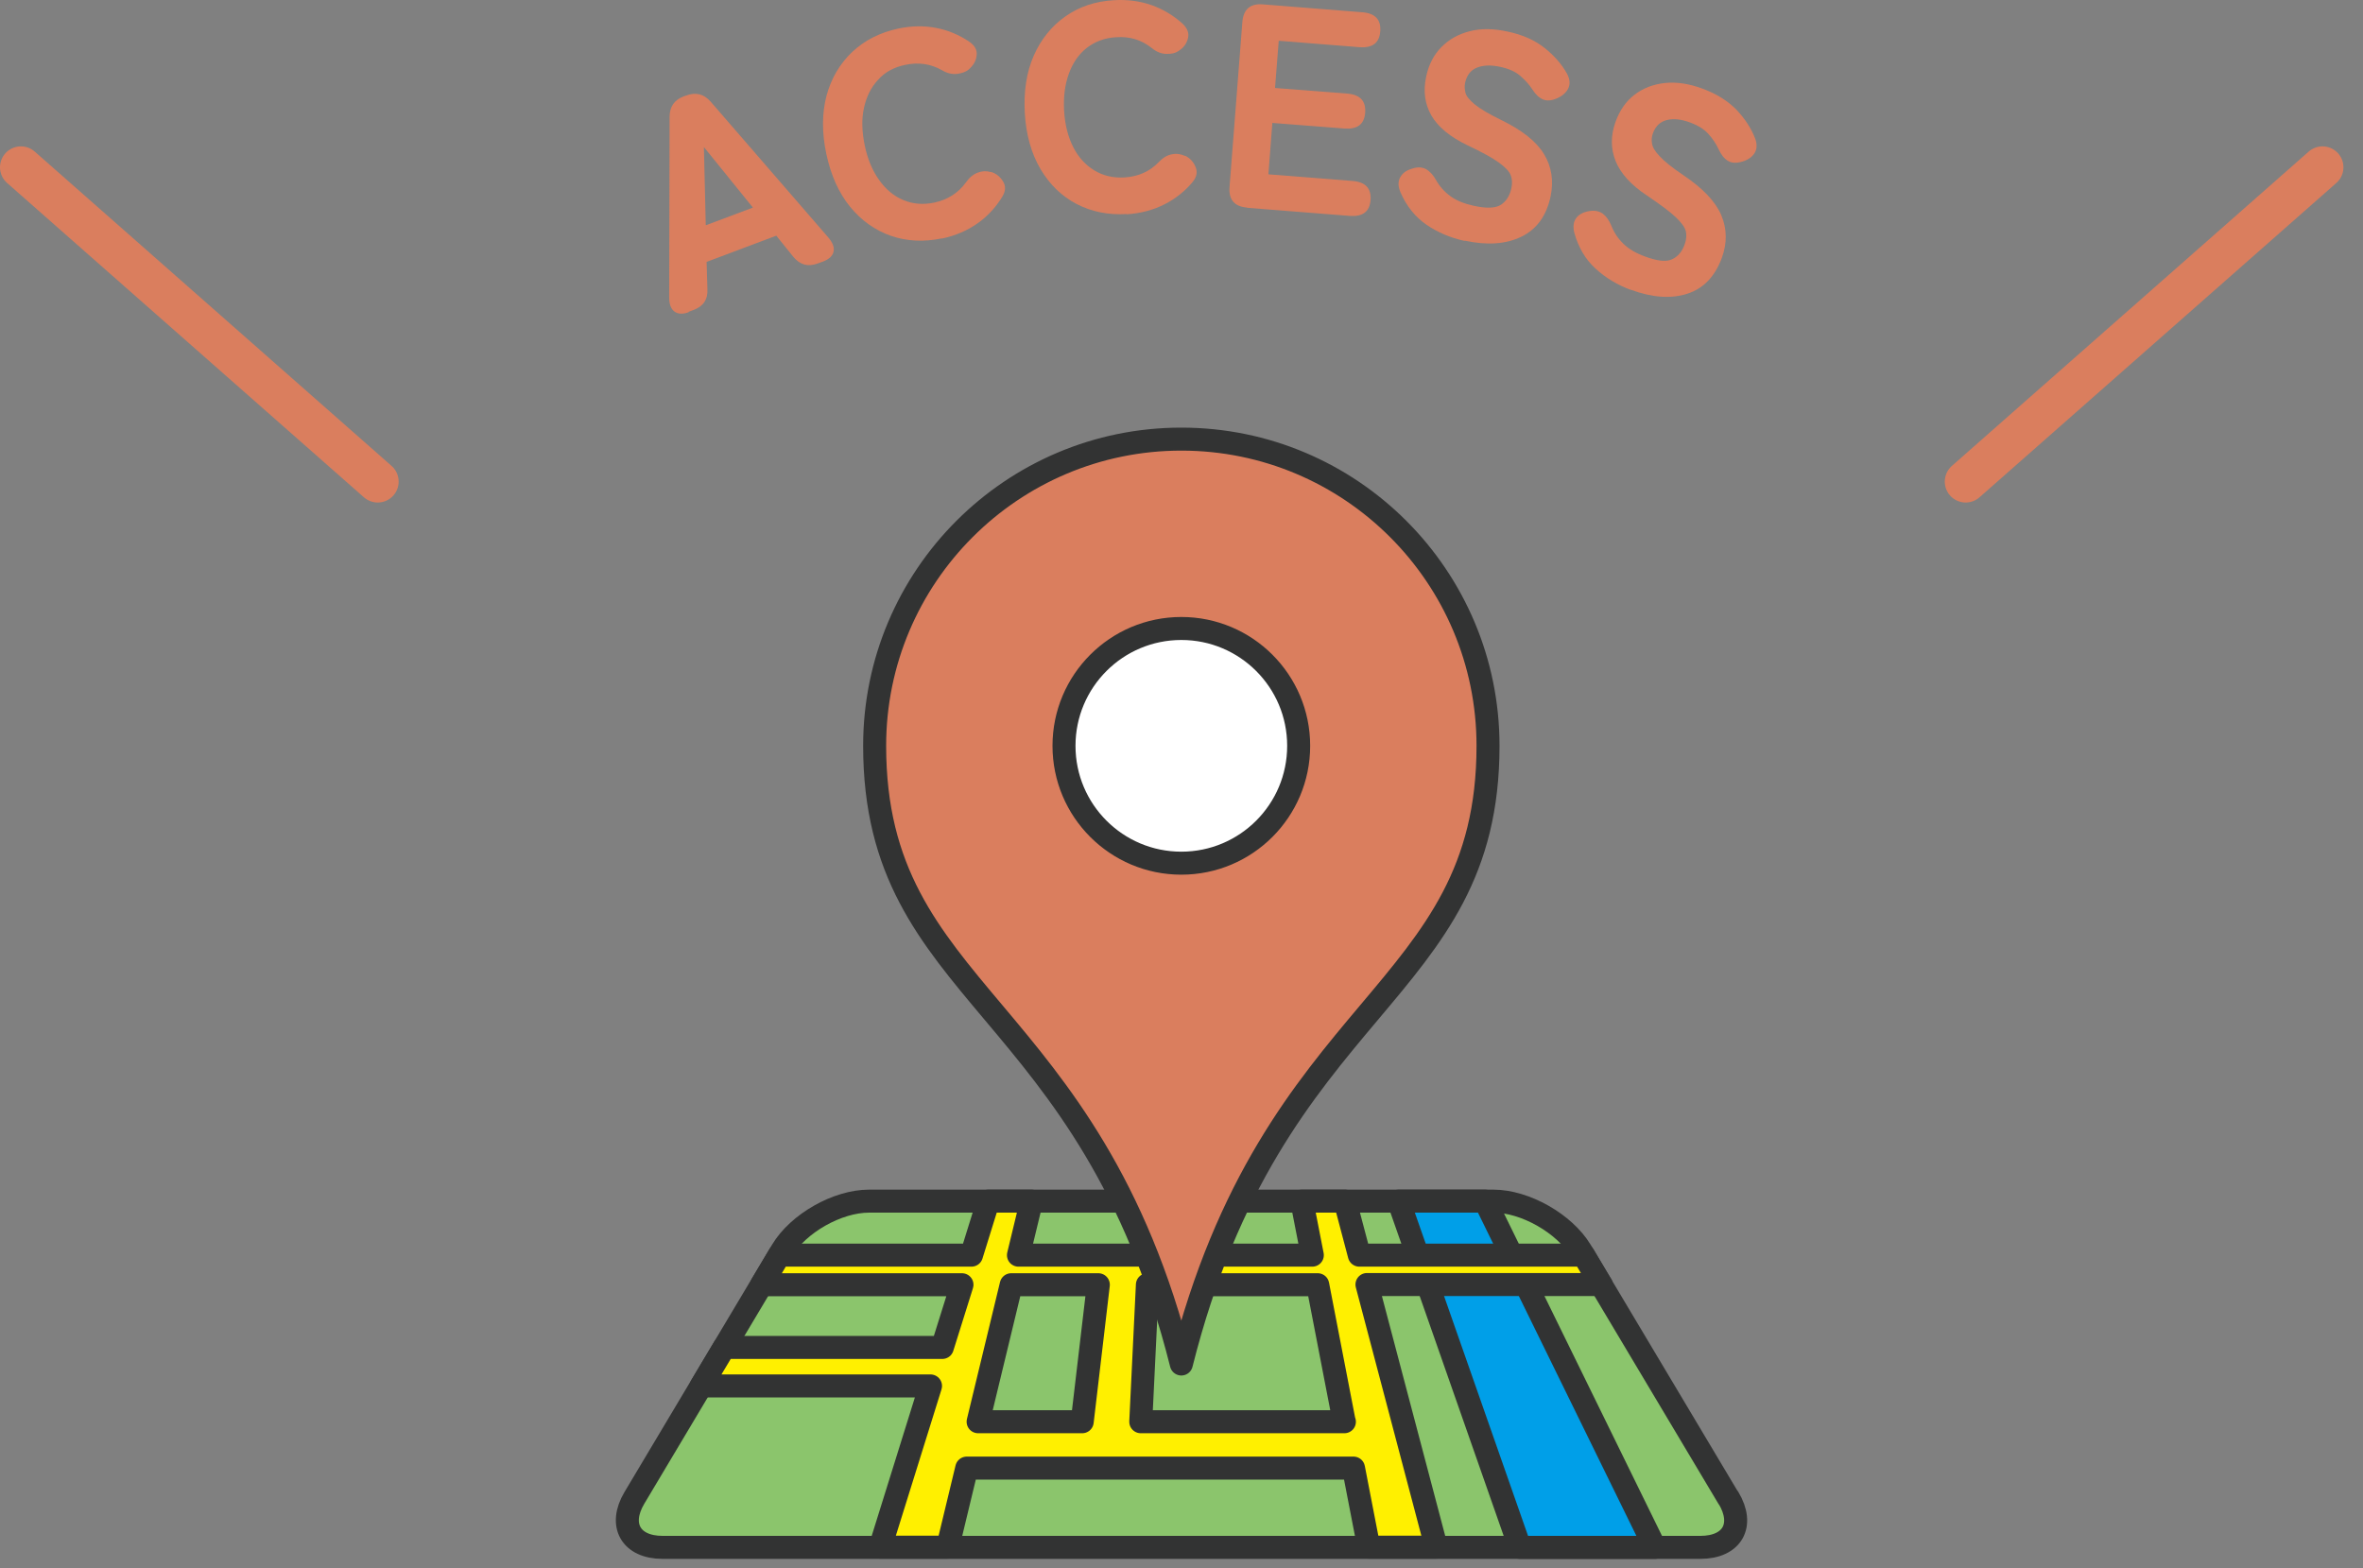 <svg width="113" height="75" viewBox="0 0 113 75" fill="none" xmlns="http://www.w3.org/2000/svg">
<rect x="0" y="0" width="113" height="75" fill="#808080" stroke="none"/>
<path d="M82.658 71.635C83.44 72.941 82.836 74 81.312 74H31.682C30.168 74 29.564 72.931 30.336 71.635L37.392 59.807C38.174 58.501 40.044 57.442 41.558 57.442H71.416C72.93 57.442 74.81 58.511 75.592 59.807L82.648 71.635H82.658Z" fill="#8BC56C" stroke="#323333" stroke-width="1.1" stroke-linecap="round" stroke-linejoin="round"/>
<path d="M79.135 74H72.682L66.883 57.442H71.02L79.135 74Z" fill="#009FE8" stroke="#323333" stroke-width="1.1" stroke-linecap="round" stroke-linejoin="round"/>
<path d="M76.572 61.44L75.73 60.025H65.003L64.32 57.442H62.252L62.756 60.025H48.703L49.327 57.442H47.259L46.457 60.025H37.263L36.422 61.44H46.002L45.062 64.439H34.631L33.532 66.28H44.498L42.093 73.99H45.319L46.23 70.209H64.726L65.458 73.99H68.684L65.369 61.43H76.572V61.44ZM48.357 61.44H52.523L51.752 67.992H46.774L48.357 61.44ZM64.29 67.992H54.552L54.869 61.44H63.014L64.28 67.992H64.29Z" fill="#FFF000" stroke="#323333" stroke-width="1.1" stroke-linecap="round" stroke-linejoin="round"/>
<path d="M56.492 65.231C60.876 47.792 71.158 47.703 71.158 35.668C71.158 27.562 64.587 21 56.492 21C48.397 21 41.826 27.572 41.826 35.668C41.826 47.703 52.108 47.802 56.492 65.231Z" fill="#DA7E5E" stroke="#323333" stroke-width="1.1" stroke-linecap="round" stroke-linejoin="round"/>
<path d="M56.492 41.28C59.591 41.28 62.103 38.767 62.103 35.668C62.103 32.569 59.591 30.056 56.492 30.056C53.393 30.056 50.881 32.569 50.881 35.668C50.881 38.767 53.393 41.28 56.492 41.28Z" fill="white" stroke="#323333" stroke-width="1.1" stroke-linecap="round" stroke-linejoin="round"/>
<path d="M32.929 14.932C32.653 15.032 32.425 15.022 32.257 14.902C32.089 14.783 32 14.554 32 14.226L32.02 5.591C32.02 5.103 32.247 4.775 32.702 4.606L32.821 4.566C33.276 4.397 33.661 4.497 33.978 4.855L39.614 11.361C39.822 11.61 39.91 11.838 39.861 12.037C39.812 12.246 39.644 12.395 39.367 12.505L39.09 12.604C38.635 12.773 38.249 12.664 37.933 12.276L37.122 11.271L33.79 12.525L33.829 13.818C33.859 14.315 33.632 14.654 33.167 14.823L32.929 14.912V14.932ZM33.75 10.774L36.005 9.928L33.661 7.033L33.75 10.774Z" fill="#DA7E5E"/>
<path d="M45.042 11.4C44.182 11.579 43.371 11.54 42.61 11.281C41.849 11.012 41.196 10.555 40.652 9.888C40.108 9.222 39.733 8.376 39.515 7.361C39.297 6.337 39.307 5.402 39.525 4.576C39.752 3.74 40.158 3.054 40.751 2.487C41.344 1.93 42.066 1.562 42.926 1.373C43.569 1.233 44.182 1.223 44.756 1.333C45.339 1.442 45.873 1.671 46.358 1.999C46.615 2.178 46.733 2.397 46.704 2.636C46.684 2.875 46.575 3.084 46.397 3.253L46.338 3.313C46.219 3.422 46.041 3.492 45.794 3.531C45.547 3.561 45.309 3.512 45.052 3.362C44.518 3.054 43.925 2.964 43.282 3.104C42.748 3.213 42.313 3.452 41.987 3.82C41.651 4.178 41.433 4.626 41.315 5.163C41.196 5.7 41.216 6.297 41.354 6.964C41.493 7.62 41.72 8.167 42.046 8.615C42.363 9.063 42.748 9.381 43.203 9.57C43.658 9.759 44.143 9.799 44.677 9.689C45.319 9.55 45.824 9.232 46.19 8.724C46.358 8.486 46.545 8.336 46.753 8.257C46.961 8.177 47.168 8.167 47.376 8.227H47.406C47.633 8.297 47.821 8.446 47.959 8.665C48.098 8.884 48.098 9.122 47.94 9.391C47.633 9.898 47.238 10.336 46.743 10.684C46.249 11.032 45.685 11.271 45.042 11.41V11.4Z" fill="#DA7E5E"/>
<path d="M53.873 10.237C52.993 10.287 52.202 10.127 51.49 9.759C50.778 9.391 50.194 8.824 49.759 8.088C49.324 7.352 49.067 6.456 49.008 5.422C48.948 4.377 49.087 3.452 49.433 2.666C49.779 1.88 50.283 1.253 50.946 0.786C51.608 0.318 52.38 0.06 53.26 0.01C53.912 -0.03 54.515 0.05 55.079 0.249C55.633 0.448 56.127 0.746 56.562 1.144C56.79 1.363 56.869 1.592 56.809 1.83C56.75 2.069 56.621 2.258 56.414 2.398L56.345 2.447C56.216 2.537 56.018 2.587 55.781 2.577C55.534 2.577 55.297 2.477 55.079 2.298C54.594 1.91 54.021 1.731 53.368 1.781C52.825 1.811 52.36 1.99 51.974 2.288C51.588 2.587 51.302 3.004 51.114 3.522C50.926 4.039 50.847 4.636 50.886 5.302C50.926 5.969 51.074 6.546 51.322 7.033C51.569 7.521 51.905 7.889 52.33 8.148C52.755 8.406 53.23 8.516 53.774 8.486C54.426 8.446 54.97 8.207 55.405 7.76C55.603 7.551 55.811 7.421 56.028 7.382C56.246 7.332 56.453 7.362 56.651 7.451H56.681C56.898 7.561 57.066 7.73 57.165 7.969C57.274 8.207 57.235 8.446 57.047 8.685C56.671 9.142 56.206 9.511 55.672 9.779C55.138 10.048 54.535 10.207 53.883 10.247L53.873 10.237Z" fill="#DA7E5E"/>
<path d="M59.638 9.928C59.034 9.879 58.748 9.55 58.797 8.944L59.41 1.055C59.459 0.448 59.786 0.159 60.389 0.209L65.155 0.587C65.758 0.637 66.045 0.935 66.005 1.492C65.966 2.049 65.64 2.298 65.026 2.258L61.15 1.95L60.972 4.208L64.433 4.477C65.036 4.527 65.323 4.825 65.284 5.382C65.244 5.939 64.918 6.188 64.305 6.148L60.844 5.879L60.656 8.337L64.69 8.655C65.293 8.705 65.58 9.003 65.541 9.56C65.501 10.117 65.175 10.366 64.562 10.326L59.647 9.938L59.638 9.928Z" fill="#DA7E5E"/>
<path d="M70.03 11.52C69.358 11.371 68.744 11.112 68.21 10.744C67.677 10.376 67.261 9.859 66.974 9.202C66.856 8.924 66.846 8.685 66.955 8.486C67.063 8.287 67.241 8.148 67.518 8.068C67.785 7.978 68.003 7.988 68.191 8.088C68.369 8.187 68.537 8.366 68.675 8.615C68.843 8.914 69.071 9.172 69.358 9.381C69.644 9.59 70.01 9.739 70.465 9.839C71.088 9.978 71.523 9.958 71.78 9.789C72.037 9.62 72.195 9.361 72.275 9.003C72.324 8.774 72.314 8.565 72.245 8.386C72.176 8.197 71.988 7.998 71.671 7.77C71.355 7.541 70.861 7.272 70.168 6.944C69.338 6.546 68.764 6.068 68.448 5.521C68.131 4.964 68.052 4.347 68.201 3.661C68.319 3.094 68.566 2.616 68.932 2.248C69.298 1.88 69.743 1.631 70.287 1.492C70.831 1.353 71.434 1.363 72.106 1.512C72.808 1.661 73.392 1.92 73.857 2.288C74.321 2.656 74.677 3.064 74.934 3.522C75.073 3.78 75.093 4.009 75.004 4.208C74.915 4.407 74.737 4.576 74.47 4.696C74.203 4.815 73.985 4.835 73.787 4.755C73.6 4.676 73.421 4.507 73.273 4.268C73.115 4.029 72.917 3.81 72.68 3.611C72.443 3.412 72.116 3.273 71.721 3.193C71.296 3.104 70.93 3.114 70.633 3.233C70.326 3.353 70.139 3.601 70.06 3.969C70.03 4.119 70.04 4.268 70.079 4.437C70.119 4.606 70.277 4.785 70.524 4.994C70.781 5.203 71.197 5.452 71.79 5.74C72.789 6.228 73.471 6.765 73.837 7.372C74.203 7.978 74.302 8.645 74.153 9.381C73.956 10.316 73.491 10.963 72.749 11.321C72.017 11.679 71.118 11.739 70.05 11.51L70.03 11.52Z" fill="#DA7E5E"/>
<path d="M78 13.868C77.347 13.629 76.784 13.291 76.309 12.853C75.824 12.416 75.488 11.849 75.29 11.152C75.211 10.854 75.241 10.615 75.369 10.436C75.498 10.257 75.706 10.147 75.983 10.098C76.259 10.048 76.477 10.098 76.645 10.217C76.813 10.346 76.952 10.535 77.06 10.804C77.189 11.132 77.377 11.411 77.634 11.66C77.891 11.908 78.227 12.107 78.662 12.266C79.255 12.485 79.691 12.535 79.967 12.396C80.244 12.266 80.442 12.028 80.561 11.689C80.64 11.47 80.66 11.262 80.62 11.073C80.581 10.884 80.412 10.645 80.135 10.386C79.859 10.127 79.394 9.779 78.761 9.352C77.99 8.844 77.495 8.287 77.258 7.7C77.021 7.103 77.021 6.477 77.258 5.82C77.456 5.273 77.762 4.835 78.168 4.527C78.573 4.218 79.058 4.029 79.612 3.97C80.165 3.91 80.768 3.999 81.411 4.238C82.084 4.487 82.627 4.825 83.043 5.253C83.448 5.681 83.745 6.138 83.933 6.626C84.031 6.894 84.022 7.133 83.903 7.322C83.784 7.511 83.587 7.65 83.31 7.73C83.033 7.81 82.805 7.8 82.627 7.69C82.449 7.581 82.301 7.392 82.182 7.133C82.064 6.874 81.896 6.626 81.688 6.397C81.48 6.168 81.184 5.989 80.798 5.85C80.393 5.701 80.027 5.661 79.71 5.74C79.394 5.82 79.166 6.029 79.038 6.387C78.989 6.526 78.969 6.685 78.998 6.855C79.018 7.024 79.137 7.233 79.364 7.471C79.582 7.71 79.967 8.018 80.511 8.387C81.431 9.003 82.034 9.64 82.311 10.287C82.588 10.943 82.598 11.62 82.341 12.326C82.014 13.221 81.461 13.798 80.689 14.047C79.918 14.296 79.018 14.236 77.99 13.858L78 13.868Z" fill="#DA7E5E"/>
<path d="M1 8L18.064 23.032" stroke="#DA7E5E" stroke-width="2" stroke-miterlimit="10" stroke-linecap="round"/>
<path d="M111.064 8L94 23.032" stroke="#DA7E5E" stroke-width="2" stroke-miterlimit="10" stroke-linecap="round"/>
</svg>
